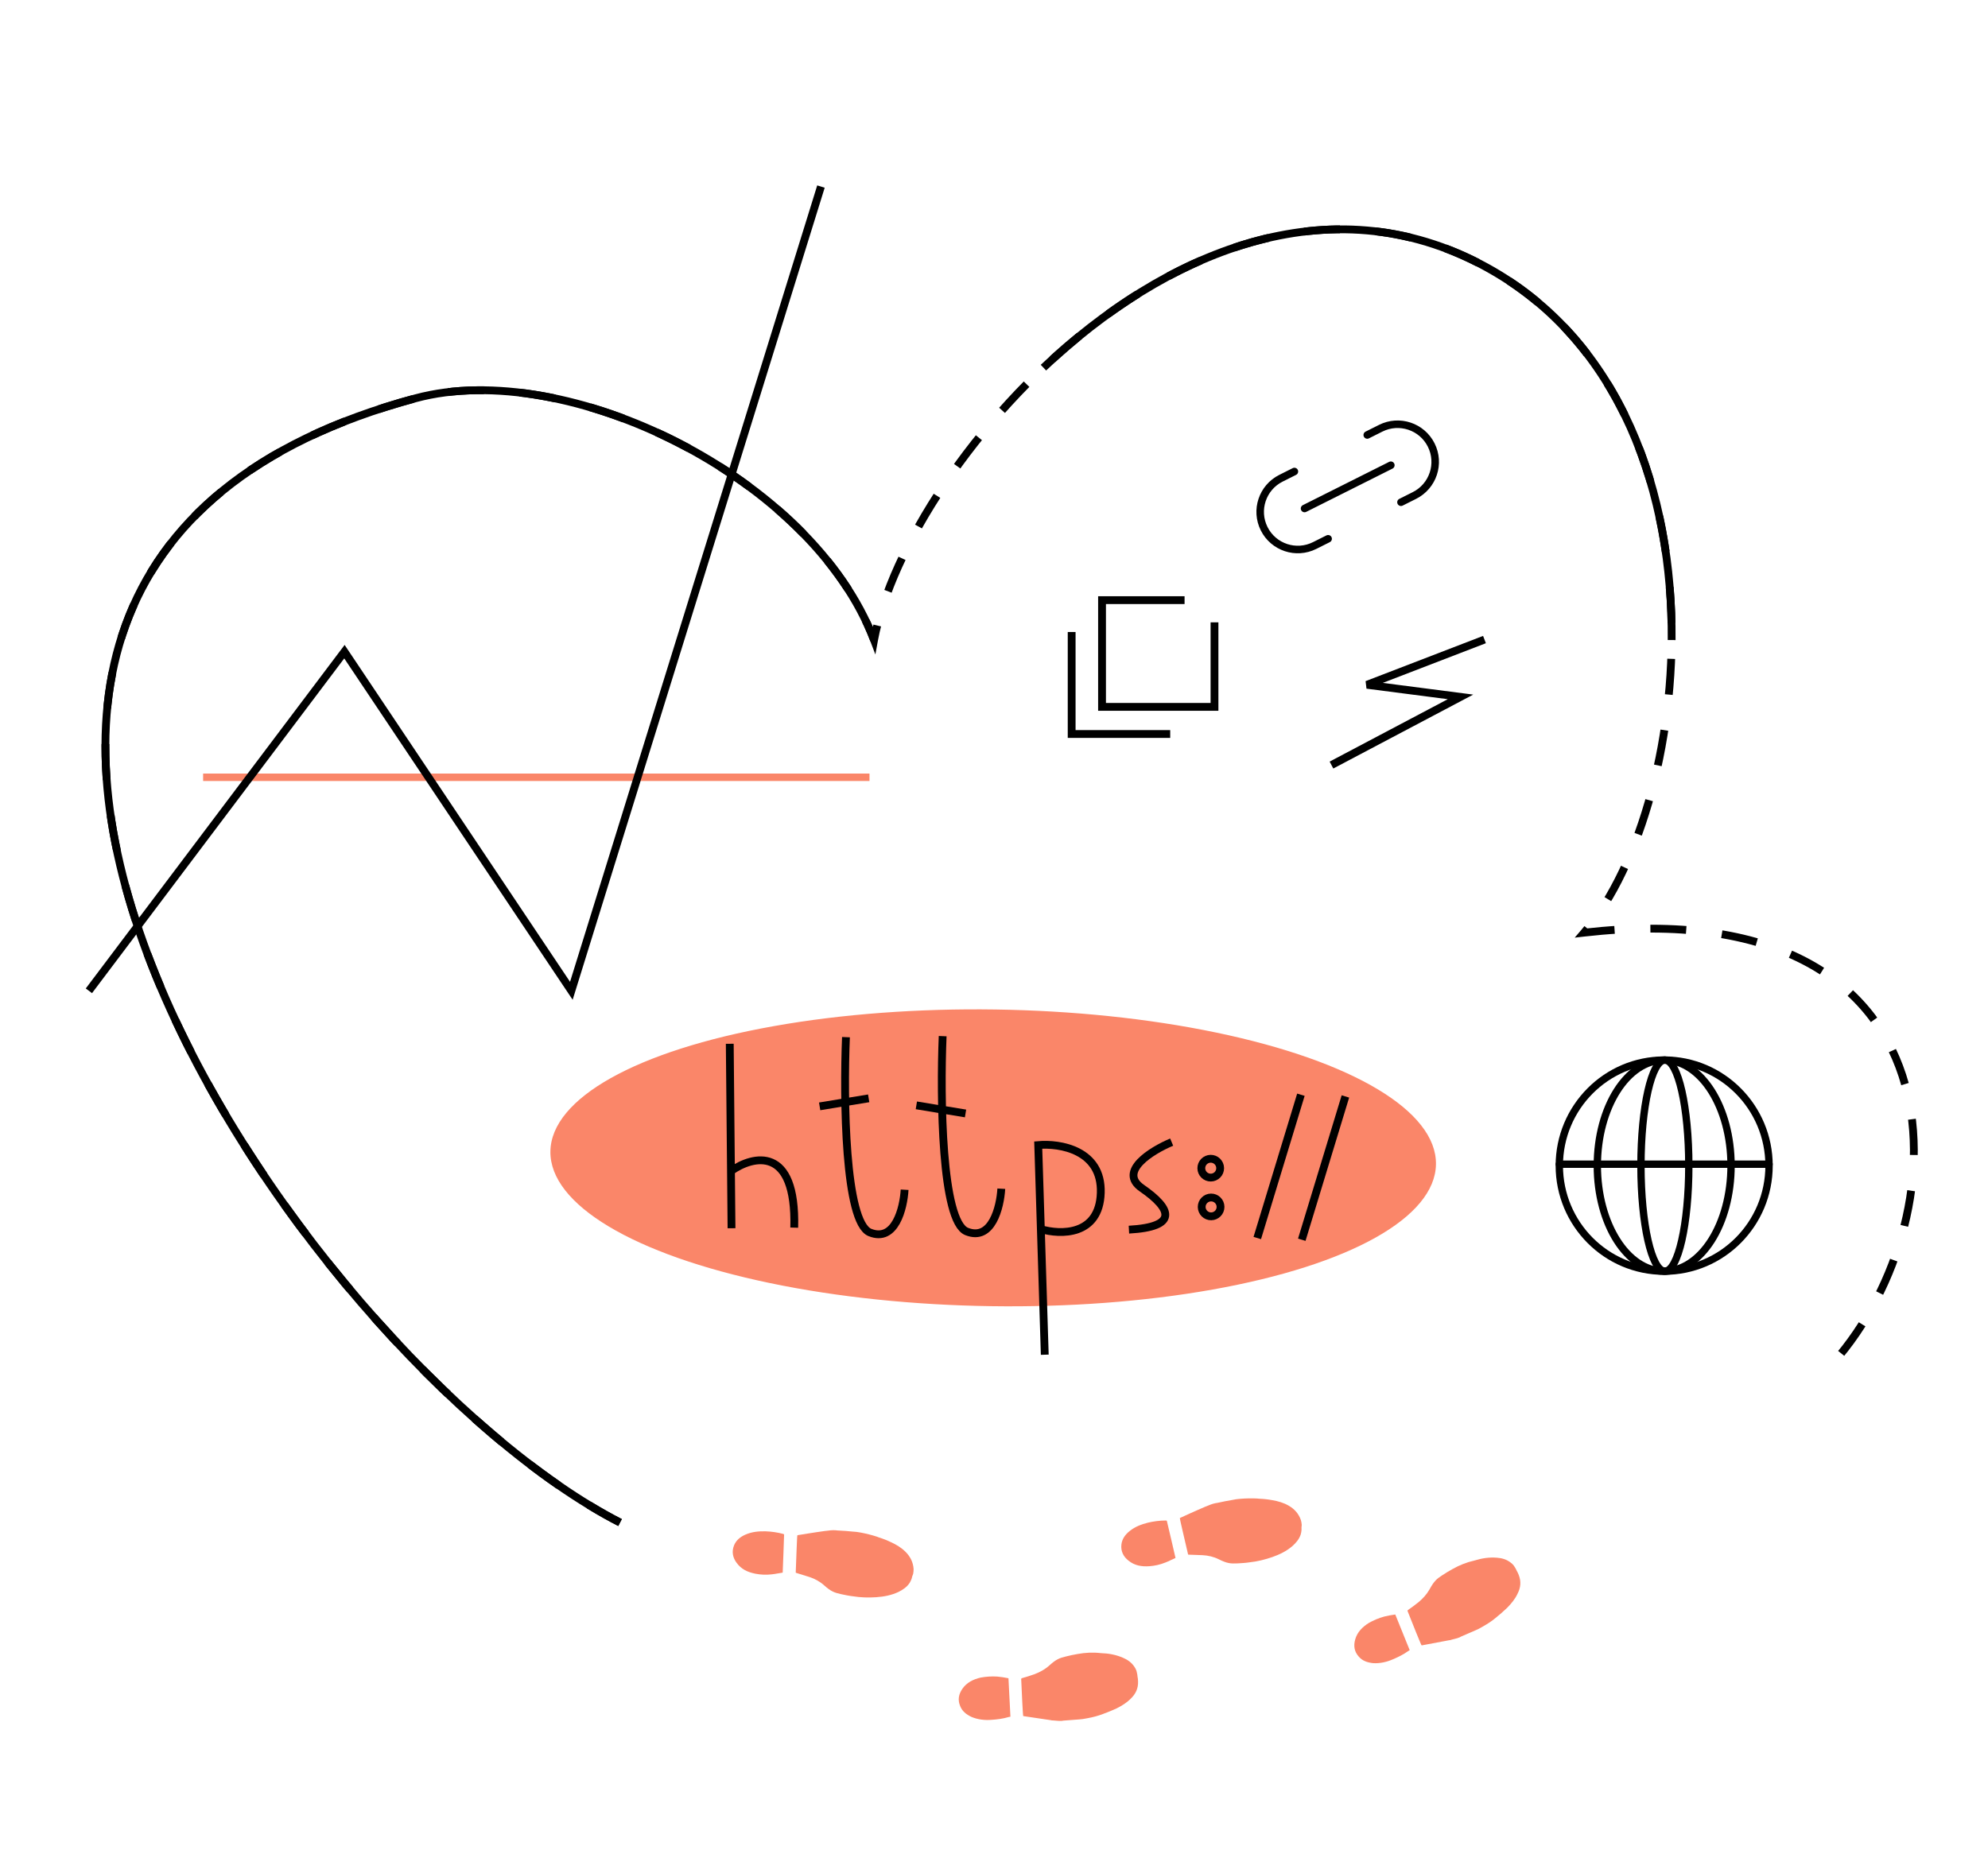 <?xml version="1.0" encoding="UTF-8"?> <svg xmlns="http://www.w3.org/2000/svg" width="534" height="497" viewBox="0 0 534 497" fill="none"><path d="M385.956 127.592C385.062 130.29 383.13 132.652 380.388 134.029L376.773 135.842C376.275 136.091 375.667 135.89 375.417 135.391C375.167 134.893 375.369 134.285 375.867 134.035L379.482 132.222C381.73 131.093 383.302 129.17 384.037 126.957C384.77 124.743 384.663 122.26 383.536 120.013C382.407 117.765 380.484 116.193 378.27 115.458C376.057 114.725 373.574 114.832 371.326 115.959L367.711 117.772C367.213 118.022 366.605 117.82 366.355 117.322C366.105 116.824 366.307 116.216 366.805 115.966L370.42 114.155C373.161 112.778 376.211 112.645 378.907 113.542C381.605 114.436 383.967 116.368 385.342 119.109C386.718 121.85 386.852 124.9 385.954 127.597L385.956 127.592ZM356.299 143.847L352.684 145.66C350.435 146.787 347.951 146.896 345.74 146.162C343.527 145.425 341.602 143.854 340.475 141.607C339.348 139.358 339.238 136.876 339.973 134.663C340.71 132.45 342.281 130.524 344.528 129.397L348.143 127.584C348.641 127.335 348.843 126.726 348.594 126.228C348.344 125.73 347.735 125.528 347.237 125.778L343.622 127.591C340.88 128.965 338.949 131.329 338.055 134.028C337.157 136.725 337.293 139.774 338.667 142.516C340.041 145.259 342.405 147.19 345.102 148.083C347.799 148.981 350.848 148.845 353.591 147.471L357.206 145.658C357.704 145.408 357.906 144.8 357.656 144.302C357.406 143.804 356.798 143.602 356.3 143.851L356.299 143.847ZM373.144 124.091L349.963 135.716C349.465 135.966 349.263 136.575 349.512 137.073C349.762 137.571 350.371 137.773 350.869 137.523L374.05 125.897C374.548 125.647 374.75 125.039 374.5 124.541C374.25 124.043 373.642 123.841 373.144 124.091Z" fill="black"></path><ellipse cx="266.78" cy="311.082" rx="118.949" ry="39.858" transform="rotate(0.836 266.78 311.082)" fill="#FA8669"></ellipse><path fill-rule="evenodd" clip-rule="evenodd" d="M447.018 285.804C432.011 285.804 419.835 298.052 419.835 313.175C419.835 328.298 432.011 340.547 447.018 340.547C462.024 340.547 474.2 328.298 474.2 313.175C474.2 298.052 462.024 285.804 447.018 285.804ZM417.859 313.175C417.859 296.974 430.908 283.828 447.018 283.828C463.127 283.828 476.176 296.974 476.176 313.175C476.176 329.377 463.127 342.523 447.018 342.523C430.908 342.523 417.859 329.377 417.859 313.175Z" fill="black"></path><path fill-rule="evenodd" clip-rule="evenodd" d="M443.623 293.341C442.481 298.382 441.765 305.395 441.765 313.175C441.765 320.956 442.481 327.969 443.623 333.01C444.197 335.539 444.865 337.517 445.574 338.839C445.929 339.501 446.269 339.951 446.572 340.225C446.869 340.494 447.077 340.547 447.205 340.547C447.333 340.547 447.541 340.494 447.839 340.225C448.142 339.951 448.482 339.501 448.836 338.839C449.545 337.517 450.214 335.539 450.787 333.01C451.93 327.969 452.645 320.956 452.645 313.175C452.645 305.395 451.93 298.382 450.787 293.341C450.214 290.812 449.545 288.834 448.836 287.511C448.482 286.85 448.142 286.399 447.839 286.126C447.541 285.857 447.333 285.804 447.205 285.804C447.077 285.804 446.869 285.857 446.572 286.126C446.269 286.399 445.929 286.85 445.574 287.511C444.865 288.834 444.197 290.812 443.623 293.341ZM445.248 284.659C445.787 284.172 446.446 283.828 447.205 283.828C447.964 283.828 448.623 284.172 449.163 284.659C449.696 285.141 450.164 285.805 450.578 286.578C451.408 288.126 452.124 290.301 452.714 292.904C453.898 298.127 454.621 305.293 454.621 313.175C454.621 321.058 453.898 328.224 452.714 333.447C452.124 336.05 451.408 338.225 450.578 339.773C450.164 340.546 449.696 341.21 449.163 341.692C448.623 342.179 447.964 342.523 447.205 342.523C446.446 342.523 445.787 342.179 445.248 341.692C444.714 341.21 444.247 340.546 443.832 339.773C443.003 338.225 442.286 336.05 441.696 333.447C440.512 328.224 439.789 321.058 439.789 313.175C439.789 305.293 440.512 298.127 441.696 292.904C442.286 290.301 443.003 288.126 443.832 286.578C444.247 285.805 444.714 285.141 445.248 284.659Z" fill="black"></path><path fill-rule="evenodd" clip-rule="evenodd" d="M435.154 293.651C432.018 298.602 430.046 305.502 430.046 313.175C430.046 320.849 432.018 327.749 435.154 332.7C438.297 337.663 442.517 340.547 447.019 340.547C451.522 340.547 455.741 337.663 458.885 332.7C462.02 327.749 463.992 320.849 463.992 313.175C463.992 305.502 462.02 298.602 458.885 293.651C455.741 288.688 451.522 285.804 447.019 285.804C442.517 285.804 438.297 288.688 435.154 293.651ZM433.484 292.594C436.841 287.293 441.602 283.828 447.019 283.828C452.436 283.828 457.197 287.293 460.554 292.594C463.919 297.907 465.968 305.186 465.968 313.175C465.968 321.165 463.919 328.444 460.554 333.757C457.197 339.058 452.436 342.523 447.019 342.523C441.602 342.523 436.841 339.058 433.484 333.757C430.119 328.444 428.07 321.165 428.07 313.175C428.07 305.186 430.119 297.907 433.484 292.594Z" fill="black"></path><path fill-rule="evenodd" clip-rule="evenodd" d="M417.859 312.785C417.859 312.239 418.302 311.797 418.847 311.797L475.188 311.797C475.733 311.797 476.176 312.239 476.176 312.785C476.176 313.331 475.733 313.773 475.188 313.773L418.847 313.773C418.302 313.773 417.859 313.331 417.859 312.785Z" fill="black"></path><path d="M326.227 167.209V189.918H296.02V161.242H318.188" stroke="black" stroke-width="2.1"></path><path d="M287.859 169.805V197.206H314.33" stroke="black" stroke-width="2.1"></path><path d="M398.748 171.833L367.19 183.983L392.31 187.237L357.648 205.551" stroke="black" stroke-width="2.1"></path><path d="M196.023 280.438L196.347 314.634M196.493 329.995L196.347 314.634M196.347 314.634C202.256 310.446 213.927 307.623 213.344 329.836" stroke="black" stroke-width="2.1"></path><path d="M227.235 278.658C226.564 295.021 226.913 328.426 233.68 331.137C240.446 333.849 242.705 324.609 242.988 319.649M220.17 297.252L233.338 295.094" stroke="black" stroke-width="2.1"></path><path d="M253.209 278.385C252.538 294.748 252.888 328.152 259.654 330.864C266.421 333.576 268.679 324.335 268.962 319.376M246.144 296.979L259.354 299.157" stroke="black" stroke-width="2.1"></path><path d="M280.636 363.976L279.585 330.233M279.585 330.233L278.881 307.65C284.64 307.121 296.061 308.951 295.682 320.508C295.304 332.065 284.793 331.807 279.585 330.233Z" stroke="black" stroke-width="2.1"></path><path d="M361.391 294.586L349.674 333.087" stroke="black" stroke-width="2.1"></path><path d="M349.438 294.125L337.72 332.626" stroke="black" stroke-width="2.1"></path><circle cx="325.218" cy="313.859" r="2.531" transform="rotate(-0.543 325.218 313.859)" stroke="black" stroke-width="2.1"></circle><circle cx="325.318" cy="324.266" r="2.531" transform="rotate(-0.543 325.318 324.266)" stroke="black" stroke-width="2.1"></circle><path d="M314.724 306.858C309.343 309.109 300.212 314.735 306.738 319.237C314.895 324.863 316.441 329.651 303.241 330.376" stroke="black" stroke-width="2.1"></path><path d="M305.262 448.883C305.093 448.457 304.939 448.12 304.697 447.798C303.938 446.658 302.891 445.936 301.699 445.424C299.806 444.583 297.819 444.218 295.703 444.15C293.554 443.906 291.471 444.015 289.436 444.389C288.375 444.585 287.313 444.78 286.268 445.064C284.604 445.462 283.663 445.818 281.785 447.536C280.604 448.577 279.27 449.279 277.904 449.805C276.787 450.194 275.581 450.599 274.447 450.899C274.359 450.915 274.375 451.004 274.303 451.109C274.447 454.375 274.751 460.995 274.856 461.067C274.856 461.067 279.556 461.756 282.284 462.169C282.373 462.152 282.477 462.224 282.477 462.224C283.394 462.238 284.344 462.429 285.245 462.355C285.333 462.339 285.51 462.306 285.599 462.29C287.047 462.206 288.39 462.05 289.838 461.967C290.473 461.941 291.004 461.843 291.623 461.729C291.8 461.697 291.888 461.68 292.065 461.648C293.569 461.371 294.88 461.038 296.246 460.512C296.423 460.48 296.584 460.359 296.672 460.342C297.79 459.954 298.802 459.493 299.903 459.016C301.326 458.296 302.643 457.505 303.719 456.392C305.043 455.143 305.772 453.637 305.695 451.73C305.702 451.272 305.621 450.829 305.556 450.475C305.514 449.751 305.344 449.325 305.262 448.883Z" fill="#FA8669"></path><path d="M263.442 450.718C261.424 451.181 259.664 452.054 258.51 453.73C257.499 455.196 257.229 456.709 257.892 458.325C258.435 459.779 259.603 460.662 261.005 461.318C262.687 462.014 264.554 462.219 266.356 462.071C267.892 461.971 269.501 461.766 270.972 461.312C271.149 461.279 271.237 461.263 271.414 461.231C271.238 457.788 271.077 454.433 270.884 450.902C269.935 450.711 268.896 450.537 267.875 450.45C266.394 450.357 264.858 450.457 263.442 450.718Z" fill="#FA8669"></path><path d="M406.62 420.626C406.32 420.279 406.065 420.01 405.731 419.785C404.641 418.955 403.415 418.616 402.121 418.521C400.058 418.345 398.06 418.649 396.038 419.276C393.928 419.747 391.994 420.531 390.194 421.55C389.255 422.082 388.315 422.613 387.42 423.223C385.977 424.143 385.205 424.787 383.991 427.024C383.215 428.393 382.184 429.494 381.065 430.437C380.136 431.17 379.128 431.946 378.155 432.601C378.077 432.645 378.121 432.723 378.087 432.846C379.29 435.885 381.741 442.043 381.864 442.077C381.864 442.077 386.531 441.192 389.244 440.69C389.322 440.646 389.445 440.68 389.445 440.68C390.316 440.394 391.276 440.264 392.103 439.899C392.182 439.855 392.338 439.766 392.416 439.722C393.757 439.17 394.976 438.584 396.317 438.031C396.909 437.799 397.379 437.534 397.927 437.224C398.083 437.135 398.162 437.091 398.318 437.002C399.649 436.249 400.779 435.506 401.898 434.563C402.055 434.474 402.167 434.307 402.245 434.263C403.174 433.53 403.981 432.764 404.866 431.953C405.975 430.809 406.962 429.63 407.614 428.227C408.458 426.613 408.655 424.952 407.959 423.175C407.816 422.739 407.594 422.348 407.417 422.035C407.141 421.364 406.841 421.017 406.62 420.626Z" fill="#FA8669"></path><path d="M367.695 436.033C365.938 437.131 364.56 438.531 364.017 440.492C363.541 442.208 363.78 443.726 364.935 445.036C365.923 446.234 367.315 446.686 368.854 446.849C370.672 446.957 372.504 446.54 374.158 445.811C375.577 445.214 377.031 444.495 378.273 443.586C378.429 443.497 378.508 443.453 378.664 443.364C377.372 440.168 376.124 437.05 374.788 433.776C373.828 433.906 372.79 434.08 371.796 434.333C370.366 434.728 368.947 435.325 367.695 436.033Z" fill="#FA8669"></path><path d="M243.261 416.96C242.153 415.847 240.829 415.036 239.355 414.359C238.3 413.847 237.212 413.418 236.091 413.074C235.924 413.008 235.757 412.942 235.589 412.876C234.217 412.432 232.812 412.073 231.374 411.796C231.207 411.731 231.09 411.781 230.923 411.715C230.388 411.601 229.736 411.538 229.168 411.508C227.781 411.348 226.361 411.272 224.941 411.197C224.857 411.164 224.74 411.214 224.573 411.149C223.637 411.07 222.719 411.192 221.801 411.314C221.718 411.281 221.685 411.365 221.601 411.332C218.847 411.697 214.191 412.474 214.191 412.474C214.075 412.525 213.893 419.123 213.744 422.448C213.711 422.532 213.795 422.565 213.879 422.598C215.083 422.975 216.204 423.32 217.409 423.697C218.865 424.174 220.221 424.901 221.363 425.931C223.293 427.657 224.163 427.903 225.935 428.311C227.006 428.539 228.076 428.767 229.095 428.879C231.185 429.218 233.29 429.273 235.377 429.129C237.464 428.984 239.449 428.605 241.349 427.71C242.548 427.119 243.613 426.378 244.325 425.305C244.574 424.92 244.705 424.585 244.87 424.167C244.951 423.715 245.116 423.297 245.281 422.878C245.362 422.427 245.41 422.059 245.407 421.575C245.28 419.688 244.504 418.222 243.261 416.96Z" fill="#FA8669"></path><path d="M210.284 412.1C208.795 411.708 207.241 411.482 205.62 411.424C203.799 411.384 201.996 411.544 200.247 412.305C198.847 412.914 197.716 413.822 197.156 415.245C196.497 416.919 196.84 418.504 197.849 419.868C199.095 421.615 200.819 422.39 202.876 422.813C204.314 423.09 205.734 423.165 207.253 422.99C208.255 422.901 209.322 422.645 210.24 422.523C210.371 418.998 210.52 415.673 210.619 412.232C210.619 412.232 210.451 412.166 210.284 412.1Z" fill="#FA8669"></path><path d="M346.155 404.531C344.793 403.749 343.302 403.314 341.703 403.049C340.55 402.833 339.388 402.706 338.216 402.668C338.037 402.648 337.858 402.629 337.679 402.609C336.239 402.542 334.789 402.565 333.329 402.677C333.15 402.657 333.051 402.737 332.872 402.717C332.326 402.748 331.68 402.859 331.124 402.979C329.744 403.19 328.354 403.49 326.964 403.791C326.874 403.781 326.775 403.861 326.596 403.841C325.673 404.012 324.819 404.371 323.966 404.73C323.876 404.72 323.867 404.81 323.777 404.8C321.217 405.877 316.929 407.852 316.929 407.852C316.83 407.931 318.391 414.345 319.122 417.591C319.112 417.681 319.202 417.691 319.291 417.7C320.553 417.748 321.725 417.785 322.986 417.833C324.516 417.91 326.017 418.254 327.389 418.947C329.705 420.105 330.609 420.113 332.426 420.041C333.519 419.979 334.611 419.918 335.624 419.757C337.73 419.534 339.775 419.034 341.75 418.345C343.725 417.656 345.542 416.769 347.138 415.405C348.14 414.519 348.972 413.525 349.377 412.302C349.516 411.865 349.555 411.507 349.604 411.06C349.563 410.603 349.612 410.156 349.661 409.709C349.62 409.252 349.57 408.885 349.44 408.418C348.821 406.632 347.686 405.422 346.155 404.531Z" fill="#FA8669"></path><path d="M313.057 408.519C311.518 408.532 309.959 408.724 308.38 409.094C306.613 409.534 304.915 410.163 303.428 411.358C302.237 412.313 301.385 413.487 301.219 415.007C301.024 416.795 301.771 418.234 303.104 419.284C304.766 420.642 306.633 420.937 308.729 420.804C310.189 420.692 311.579 420.392 312.998 419.823C313.941 419.473 314.904 418.945 315.757 418.586C314.956 415.151 314.225 411.904 313.415 408.558C313.415 408.558 313.236 408.539 313.057 408.519Z" fill="#FA8669"></path><path d="M166.552 409.069C80.768 364.95 -64.854 154.513 111.679 106.993C152.238 96.075 218.093 128.165 234.781 171.965M280.281 98.779C312.36 68.418 356.756 48.571 399.127 71.722C435.791 91.754 449.316 132.969 449.023 171.965" stroke="black" stroke-width="2.1"></path><path d="M166.553 409.067C80.769 364.948 -64.838 154.51 111.679 106.992C152.239 96.073 218.094 128.164 234.781 171.964C243.707 123.42 324.554 30.974 399.127 71.72C465.897 108.201 455.927 214.931 425.511 250.577C528.62 238.868 528.068 326.052 492.363 366.222" stroke="black" stroke-width="2.1" stroke-dasharray="9.63 9.63"></path><rect x="54.559" y="207.836" width="178.998" height="2" fill="#FA8669"></rect><path d="M23.879 266.203L92.518 175.084L153.471 266.203L220.517 50.125" stroke="black" stroke-width="2.1"></path></svg> 